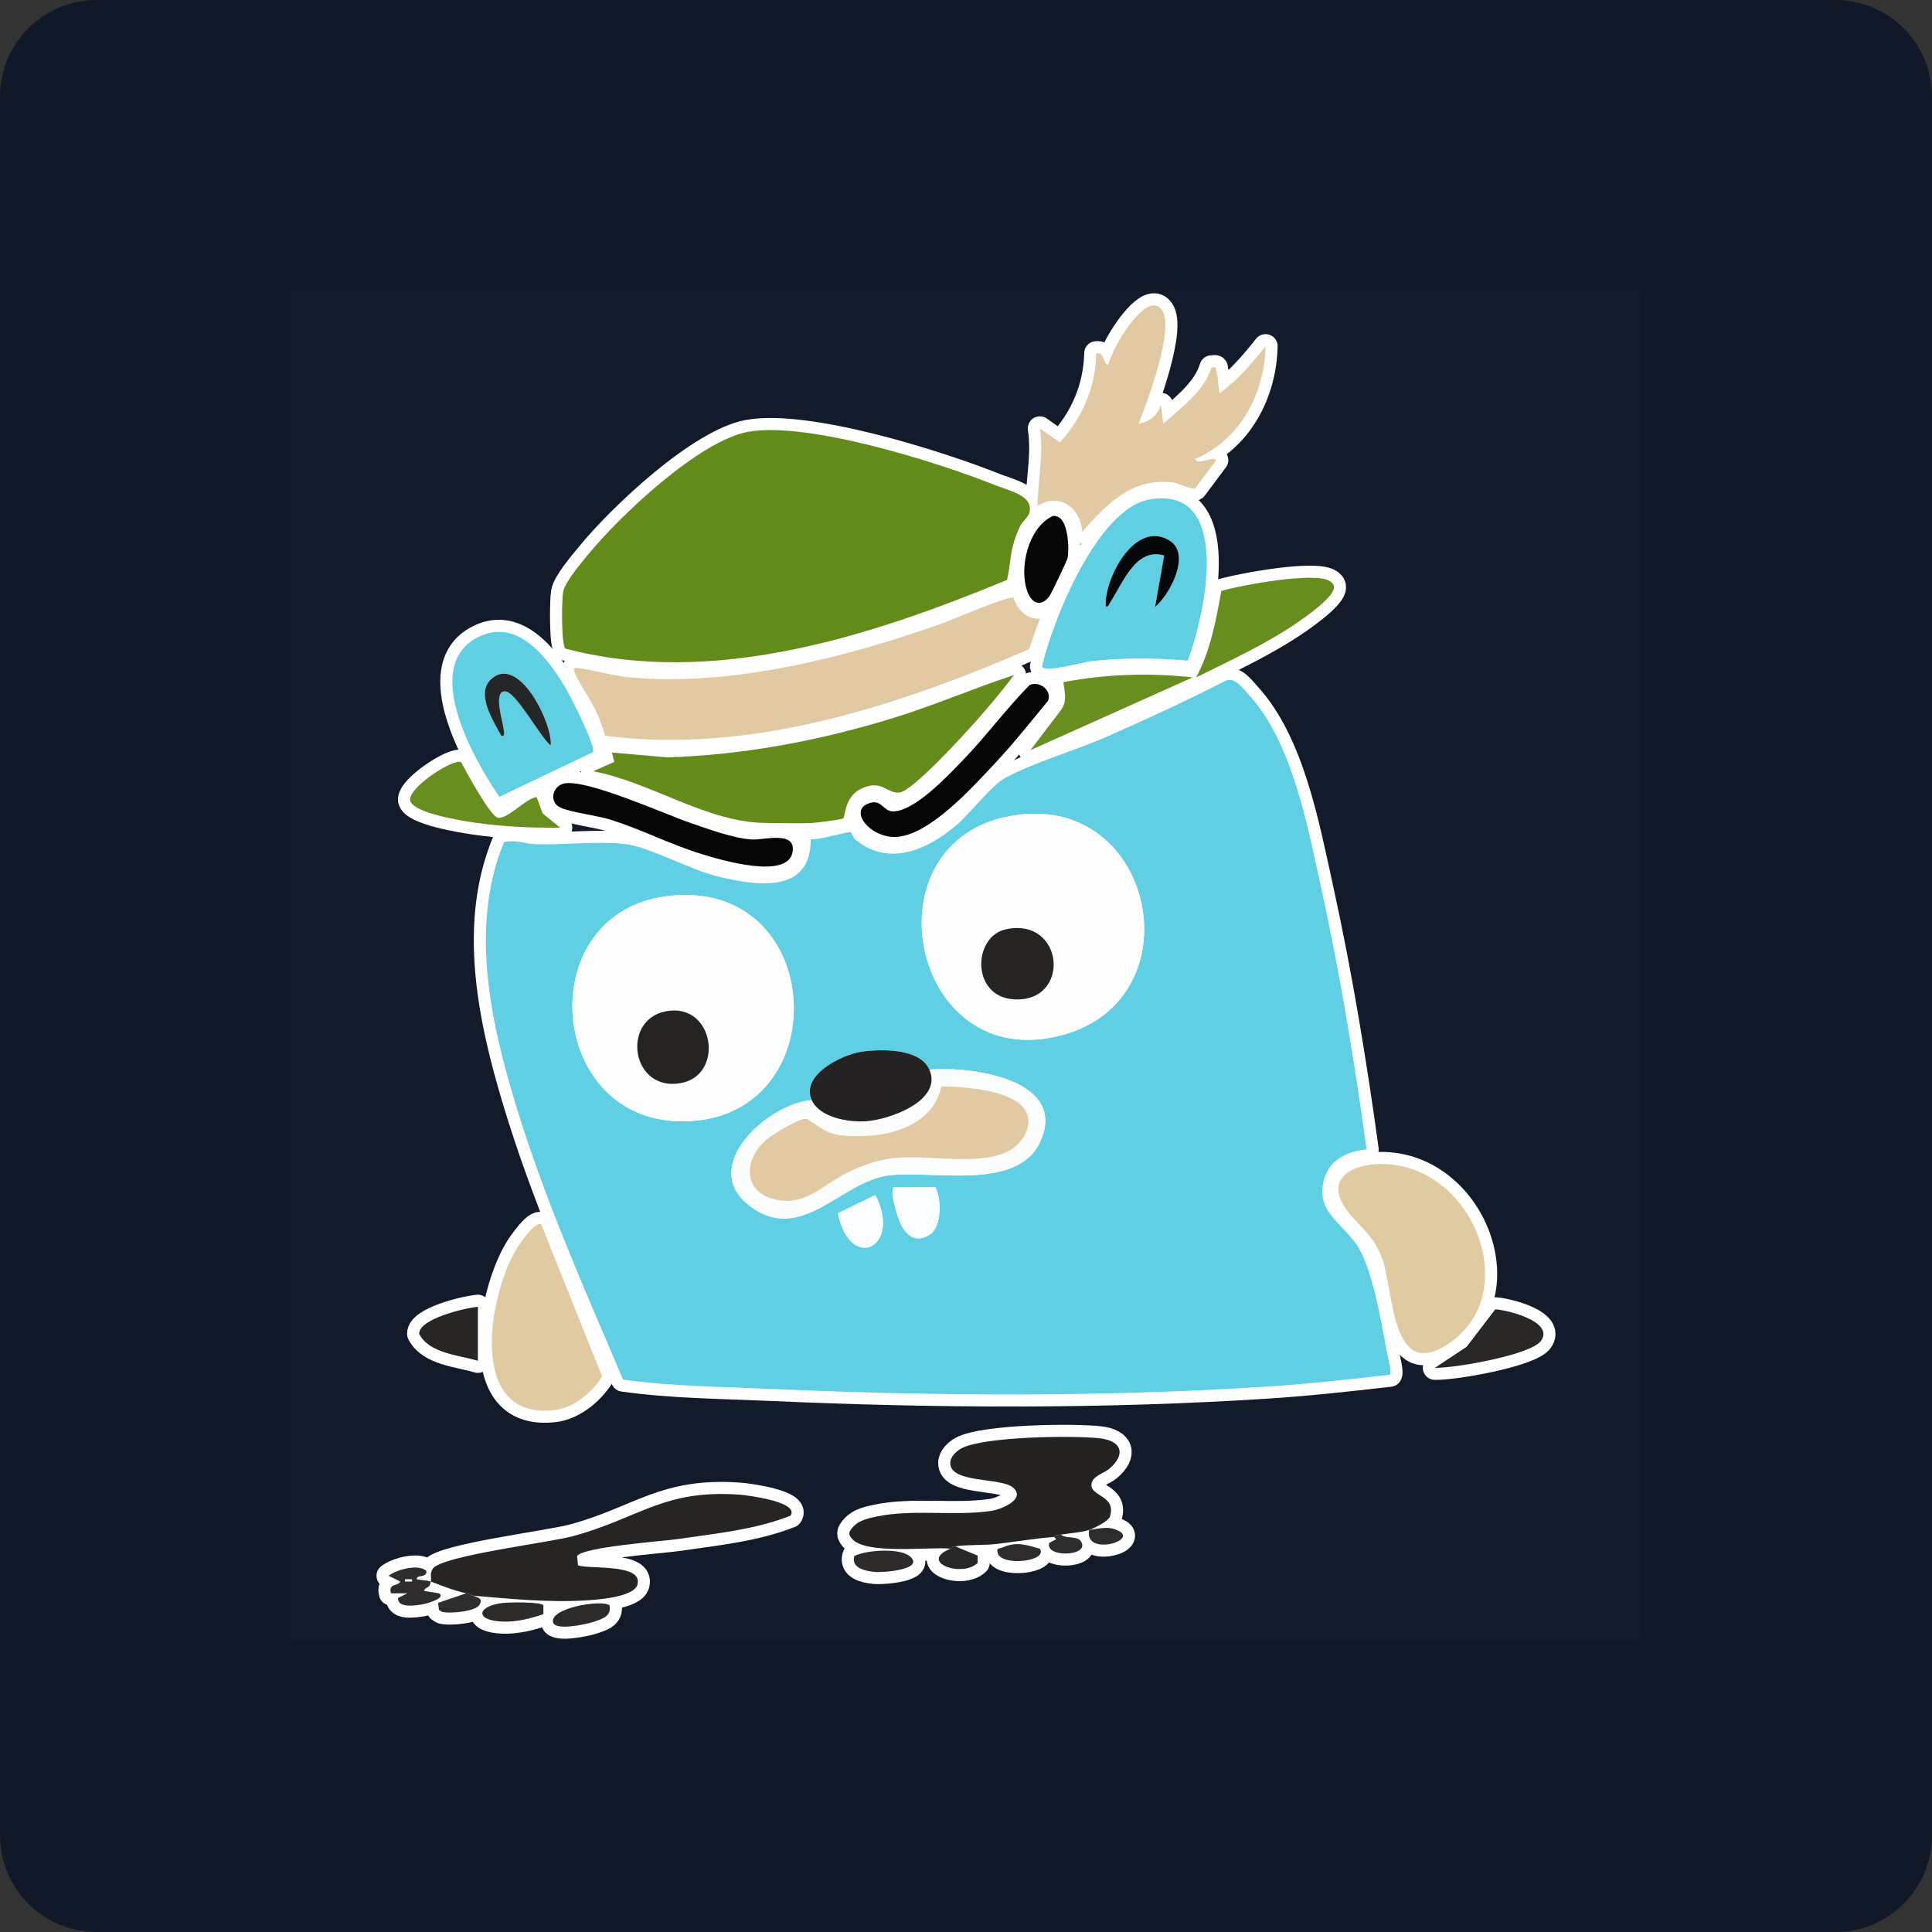 <svg width="80" height="80" viewBox="0 0 80 80" fill="none" xmlns="http://www.w3.org/2000/svg">
<rect x="0" y="0" width="80" height="80" fill="#333333" stroke="none"/>
<path d="M0 4C0 1.791 1.791 0 4 0H76C78.209 0 80 1.791 80 4V76C80 78.209 78.209 80 76 80H4C1.791 80 0 78.209 0 76V4Z" fill="#111928"/>
<rect width="56" height="56" transform="translate(12 12)" fill="white" fill-opacity="0.01" style="mix-blend-mode:multiply"/>
<path d="M56.588 47.592C55.807 47.671 55.072 48.002 54.834 48.806C54.446 50.118 55.514 50.607 56.145 51.493C56.843 52.474 57.199 54.787 57.437 56.038C57.47 56.211 57.633 56.835 57.557 56.924C55.865 57.118 54.154 57.307 52.453 57.416C45.652 57.853 38.714 57.813 31.914 57.511C29.874 57.42 27.826 57.408 25.801 57.126C24.193 53.361 22.505 49.558 21.321 45.627C20.29 42.208 19.455 38.288 20.871 34.867C21.312 34.761 21.757 34.942 22.17 34.957C23.341 34.997 24.856 34.809 25.963 34.961C26.903 35.091 28.576 36.01 29.699 36.286C31.284 36.675 33.58 37.055 33.573 34.747C33.942 34.794 34.998 34.443 35.212 34.462C35.286 34.469 35.313 34.677 35.411 34.759C36.802 35.916 38.406 35.182 39.599 34.172C40.181 33.68 41.045 32.525 41.626 32.21C42.794 31.577 44.565 31.064 45.85 30.497C47.501 29.767 49.143 29.012 50.748 28.188C51.13 28.016 51.477 28.512 51.721 28.78C53.507 30.741 54.134 34.161 54.694 36.702C55.486 40.296 56.087 43.945 56.588 47.592ZM42.356 33.718C35.644 34.345 37.564 44.707 44.083 42.833C49.419 41.299 47.867 33.203 42.356 33.718ZM27.554 37.117C21.992 37.872 22.633 46.484 28.303 46.432C34.743 46.372 34.266 36.207 27.554 37.117ZM33.614 45.553C31.796 45.696 28.907 48.299 31.034 49.929C33.163 51.559 34.813 48.934 36.787 48.673C38.574 48.437 42.132 49.352 43.075 47.272C44.251 44.678 40.172 44.144 38.482 44.289C38.093 43.4 36.456 43.428 35.654 43.554C34.845 43.681 33.148 44.517 33.614 45.553ZM37.07 49.151C36.74 49.151 37.21 50.528 37.326 50.744C37.595 51.244 38.021 51.466 38.533 51.098C39.003 50.759 38.983 49.605 38.726 49.151H37.07ZM34.698 50.237C35.181 52.698 37.371 51.67 36.247 49.483L34.698 50.237Z" fill="#60CFE3" stroke="white" stroke-linecap="round" stroke-linejoin="round"/>
<path d="M23.414 26.858C23.235 26.708 23.258 24.843 23.316 24.521C23.396 24.085 24.064 23.315 24.367 22.945C25.666 21.357 28.958 18.244 30.981 17.88C33.436 17.439 38.839 19.138 41.233 20.098C41.678 20.276 42.538 20.467 42.631 20.946C42.717 21.387 42.385 21.482 42.225 21.819C42.118 22.045 42.029 22.287 41.962 22.528C41.816 23.06 41.821 23.5 41.698 24.015C36.043 26.348 29.548 28.471 23.414 26.858Z" fill="#638B19" stroke="white" stroke-linecap="round" stroke-linejoin="round"/>
<path d="M41.976 24.753C42.105 25.224 42.526 25.664 43.058 25.617L42.603 26.888C37.134 29.241 31.1 31.241 25.058 30.468C24.962 30.108 24.804 29.709 24.643 29.375C24.448 28.969 23.874 28.116 23.782 27.803C23.739 27.653 23.79 27.645 23.923 27.661C24.602 27.744 25.342 27.978 26.07 28.047C30.282 28.446 35.07 27.212 39.02 25.813C39.434 25.666 41.807 24.629 41.976 24.753Z" fill="#E1CAA3" stroke="white" stroke-linecap="round" stroke-linejoin="round"/>
<path d="M41.987 27.952C41.487 28.622 40.938 29.272 40.382 29.897C39.908 30.431 37.807 32.738 37.257 32.814C36.725 32.887 36.527 32.241 35.653 32.662C34.953 32.999 35.004 33.837 34.915 33.888C34.817 33.945 33.767 34.074 33.57 34.081C32.96 34.103 32.313 34.078 31.715 34.076C29.282 34.068 26.937 32.377 24.56 31.937L25.436 31.548L25.339 31.161L27.625 31.361C30.837 31.259 33.939 30.667 36.999 29.727C38.69 29.207 40.309 28.501 41.987 27.952Z" fill="#658C1B" stroke="white" stroke-linecap="round" stroke-linejoin="round"/>
<path d="M47.148 17.544C47.612 17.47 47.92 17.199 48.072 16.766L48.169 17.544C48.909 16.885 49.873 16.183 50.167 15.211C50.421 15.182 50.321 15.215 50.363 15.352C50.457 15.655 50.429 15.98 50.506 16.28C51.246 15.739 51.84 15.046 52.404 14.336C52.358 16.311 51.355 18.214 49.485 19.005C49.625 19.299 50.154 18.87 50.361 19.053L49.484 20.226C49.374 20.297 48.813 20.004 48.559 19.976C46.84 19.783 45.853 20.858 44.812 22.018C44.748 21.03 43.872 20.38 42.962 20.949C42.975 19.875 43.224 18.802 43.059 17.74L43.886 18.321C44.822 17.299 45.365 16.026 45.395 14.628C45.741 14.569 45.66 15.042 45.881 15.113C46.01 14.724 46.209 14.302 46.425 13.954C46.661 13.575 47.613 12.129 48.114 12.835C48.654 13.596 47.499 16.658 47.148 17.544Z" fill="#E1CAA3" stroke="white" stroke-linecap="round" stroke-linejoin="round"/>
<path d="M49.179 27.354C47.849 27.238 46.493 27.228 45.164 27.38C44.852 27.415 43.208 27.877 43.148 27.596C43.592 25.672 45.446 21.048 47.609 20.68C51.091 20.087 49.886 25.525 49.179 27.354ZM47.83 25.13C48.439 24.622 49.313 22.971 48.462 22.407C47.041 21.466 45.74 23.902 45.784 25.081C45.858 25.217 45.967 24.949 45.996 24.904C46.504 24.114 47.048 22.658 48.208 23.001L47.83 25.13Z" fill="#61CFE2" stroke="white" stroke-linecap="round" stroke-linejoin="round"/>
<path d="M56.963 48.205C61.04 47.975 63.288 53.849 59.701 55.806C57.552 56.979 57.705 53.25 57.193 52.002C56.77 50.97 56.078 50.66 55.618 49.88C54.975 48.787 55.991 48.259 56.963 48.205Z" fill="#E0CAA2" stroke="white" stroke-linecap="round" stroke-linejoin="round"/>
<path d="M45.103 63.35C44.776 63.457 44.285 63.486 43.934 63.544C43.827 63.562 43.723 63.542 43.642 63.642C42.844 63.704 42.051 63.84 41.256 63.933C40.738 63.993 40.053 63.955 39.553 64.031C39.428 64.05 39.407 64.108 39.358 64.128C38.499 64.035 35.801 64.4 35.262 63.697C35.193 63.608 35.14 63.537 35.183 63.418C35.435 62.98 35.857 62.888 36.318 62.793C37.84 62.479 39.498 62.791 41.052 62.562C41.466 62.5 42.506 62.07 41.943 61.594C41.439 61.168 39.344 61.431 39.348 60.578C39.35 60.317 39.602 60.084 39.819 59.969C40.74 59.481 44.442 59.432 45.541 59.557C46.454 59.661 46.634 60.222 45.93 60.822C45.717 61.004 45.227 61.117 45.195 61.459C45.147 61.977 46.232 61.91 45.962 62.795C45.903 62.987 45.297 63.286 45.103 63.35Z" fill="#252222" stroke="white" stroke-linecap="round" stroke-linejoin="round"/>
<path d="M17.841 65.489C17.874 65.309 17.781 65.152 17.931 64.947C18.318 64.418 22.715 63.88 23.704 63.614C26.478 62.868 27.464 61.658 30.643 61.892C30.923 61.913 33.127 62.186 32.733 62.761C31.265 63.342 29.657 63.495 28.099 63.725C27.465 63.819 24.129 64.052 23.895 64.435L23.935 64.819C24.411 64.988 26.636 64.731 26.395 65.614C26.25 66.143 24.706 66.243 24.223 66.271C22.697 66.362 21.11 66.203 19.594 66.073C19.466 66.022 19.448 66.012 19.302 65.976C18.65 65.815 18.434 65.709 17.841 65.489Z" fill="#272424" stroke="white" stroke-linecap="round" stroke-linejoin="round"/>
<path d="M24.547 31.148L20.679 32.995C19.665 31.517 17.469 27.713 19.689 26.44C21.341 25.493 22.644 27.177 23.408 28.469C23.614 28.818 24.694 30.917 24.547 31.148ZM22.806 30.868C22.887 29.95 21.462 27.042 20.319 28.14C19.689 28.746 20.448 29.885 20.764 30.478C20.937 30.501 20.858 30.26 20.848 30.152C20.819 29.862 20.413 28.622 20.909 28.627C21.37 28.632 22.386 30.559 22.806 30.868Z" fill="#61CFE2" stroke="white" stroke-linecap="round" stroke-linejoin="round"/>
<path d="M22.416 50.707L24.934 56.998C24.521 57.652 23.77 58.296 22.953 58.39C19.322 58.807 20.219 53.631 21.403 51.688C21.515 51.505 22.188 50.512 22.416 50.707Z" fill="#E0CAA2" stroke="white" stroke-linecap="round" stroke-linejoin="round"/>
<path d="M23.366 32.441C24.31 32.255 27.533 33.714 28.598 34.079C29.33 34.33 30.372 34.716 31.128 34.761C31.649 34.792 32.957 34.383 32.82 35.271C32.637 36.458 29.781 35.588 29.061 35.367C27.79 34.977 26.583 34.357 25.317 33.952C24.754 33.772 23.608 33.634 23.202 33.44C22.717 33.208 22.878 32.537 23.366 32.441Z" fill="#060606" stroke="white" stroke-linecap="round" stroke-linejoin="round"/>
<path d="M42.641 28.359C43.065 28.191 43.56 28.591 43.4 29.014C42.672 29.9 41.946 30.811 41.161 31.648C40.241 32.628 38.522 34.541 37.155 34.653C36.051 34.743 35.053 33.515 36.047 33.241C36.503 33.116 36.592 33.593 36.969 33.598C37.868 33.61 39.279 32.092 39.895 31.453C40.85 30.464 41.671 29.336 42.641 28.359Z" fill="#060606" stroke="white" stroke-linecap="round" stroke-linejoin="round"/>
<path d="M49.387 28.049L42.669 31.062L43.951 29.378C44.204 28.984 44.075 28.666 44.035 28.246C45.792 27.91 47.611 27.852 49.387 28.049Z" fill="#688E1F" stroke="white" stroke-linecap="round" stroke-linejoin="round"/>
<path d="M19.095 31.561C19.32 31.987 20.231 33.658 20.568 33.84C20.924 34.032 21.775 33.037 22.222 33.008L22.471 33.684L23.196 34.271C22.021 34.285 20.821 34.233 19.657 34.063C19.167 33.992 17.079 33.668 16.981 33.139C16.911 32.59 18.81 31.38 19.095 31.561Z" fill="#688E1F" stroke="white" stroke-linecap="round" stroke-linejoin="round"/>
<path d="M59.416 56.638L60.732 55.767L61.914 54.218C62.418 54.24 64.388 54.731 63.803 55.529C63.381 56.106 60.215 56.659 59.416 56.638Z" fill="#292626" stroke="white" stroke-linecap="round" stroke-linejoin="round"/>
<path d="M43.906 21.465C44.225 21.742 44.286 22.721 44.204 23.115C44.181 23.225 43.523 24.599 43.449 24.695C43.114 25.134 42.739 25.006 42.551 24.519C42.174 23.543 42.575 21.821 43.609 21.361C43.722 21.355 43.821 21.391 43.906 21.465Z" fill="#060606" stroke="white" stroke-linecap="round" stroke-linejoin="round"/>
<path d="M19.789 54.111V56.348C18.991 56.108 17.765 56.042 17.357 55.232C17.339 54.61 19.264 54.156 19.789 54.111Z" fill="#282525" stroke="white" stroke-linecap="round" stroke-linejoin="round"/>
<path d="M17.841 65.489C17.782 65.816 17.647 65.659 17.55 65.877L18.179 65.975C18.495 66.191 17.599 66.418 17.475 66.436C17.192 66.478 16.471 66.604 16.479 66.171L16.867 65.976L16.187 65.975C16.084 65.536 16.449 65.712 16.575 65.49L16.09 65.248C16.383 65.026 16.925 64.886 17.294 64.911C17.387 64.917 17.736 64.986 17.646 65.147C17.543 65.332 17.256 65.206 17.258 65.391C17.427 65.438 17.694 65.434 17.841 65.489ZM17.062 65.393H16.771V65.488H17.062V65.393Z" fill="#2E2C2C" stroke="white" stroke-linecap="round" stroke-linejoin="round"/>
<path d="M35.376 64.429C35.885 64.177 37.293 64.081 37.704 64.467C38.269 64.999 36.545 65.126 36.204 65.089C35.836 65.049 35.23 64.935 35.376 64.429Z" fill="#2D2A2A" stroke="white" stroke-linecap="round" stroke-linejoin="round"/>
<path d="M22.501 66.475L22.501 66.838C21.988 67.021 21.361 67.17 20.809 67.147C19.64 67.099 19.747 66.501 20.822 66.375C21.075 66.346 22.405 66.319 22.501 66.475Z" fill="#2D2A2A" stroke="white" stroke-linecap="round" stroke-linejoin="round"/>
<path d="M25.236 66.467C25.349 66.934 24.902 67.051 24.538 67.17C24.245 67.265 23.006 67.526 22.905 67.188C22.729 66.602 24.837 66.224 25.236 66.467Z" fill="#2D2A2A" stroke="white" stroke-linecap="round" stroke-linejoin="round"/>
<path d="M39.553 64.031L40.483 64.415L40.483 64.716C39.846 65.346 38.002 64.681 39.358 64.128C39.408 64.108 39.428 64.049 39.553 64.031Z" fill="#292626" stroke="white" stroke-linecap="round" stroke-linejoin="round"/>
<path d="M43.058 64.129C43.42 64.665 41.399 64.882 41.303 64.275C41.27 64.069 41.376 64.139 41.5 64.083C42.085 63.821 42.478 63.964 43.058 64.129Z" fill="#2E2C2C" stroke="white" stroke-linecap="round" stroke-linejoin="round"/>
<path d="M19.594 66.073C19.815 66.162 20.015 66.196 19.842 66.466C19.671 66.734 18.588 66.829 18.295 66.738L18.177 66.662L18.139 66.371L19.302 65.976C19.448 66.012 19.466 66.022 19.594 66.073Z" fill="#2E2C2C" stroke="white" stroke-linecap="round" stroke-linejoin="round"/>
<path d="M43.934 63.544C44.121 63.732 44.61 63.578 44.766 63.832C45.148 64.453 43.251 64.516 43.448 63.886L43.739 63.736L43.642 63.641C43.723 63.542 43.827 63.562 43.934 63.544Z" fill="#2E2C2C" stroke="white" stroke-linecap="round" stroke-linejoin="round"/>
<path d="M45.103 63.35C45.592 63.289 45.948 63.158 46.407 63.438C46.961 63.867 44.875 64.397 45.103 63.35Z" fill="#2E2C2C" stroke="white" stroke-linecap="round" stroke-linejoin="round"/>
<path d="M50.574 24.47C51.389 24.233 54.482 23.655 55.074 24.068C55.165 24.132 55.231 24.186 55.235 24.307C55.272 24.707 54.047 25.556 53.701 25.793C52.428 26.663 50.917 27.368 49.532 28.046C50.125 26.939 50.349 25.694 50.574 24.47Z" fill="#668D1D" stroke="white" stroke-linecap="round" stroke-linejoin="round"/>
<path d="M42.356 33.718C47.867 33.203 49.419 41.299 44.083 42.833C37.563 44.707 35.643 34.345 42.356 33.718ZM41.669 38.476C40.276 38.763 40.21 41.236 41.933 41.376C44.363 41.573 44.102 37.975 41.669 38.476Z" fill="#FDFDFE" stroke="white" stroke-linecap="round" stroke-linejoin="round"/>
<path d="M27.554 37.117C34.266 36.207 34.744 46.372 28.303 46.432C22.633 46.484 21.993 37.872 27.554 37.117ZM27.551 41.88C25.718 42.251 26.14 45.217 28.188 44.849C30.029 44.519 29.577 41.469 27.551 41.88Z" fill="#FDFDFE" stroke="white" stroke-linecap="round" stroke-linejoin="round"/>
<path d="M33.614 45.553C33.937 46.271 35.099 46.466 35.808 46.432C36.786 46.384 39.053 45.591 38.482 44.289C40.172 44.144 44.251 44.678 43.075 47.272C42.132 49.352 38.574 48.437 36.787 48.673C34.813 48.934 33.163 51.559 31.034 49.929C28.907 48.299 31.796 45.696 33.614 45.553ZM38.982 44.983C38.574 46.828 36.353 47.196 34.745 47.001C34.086 46.921 33.549 46.346 33.367 46.328C33.08 46.299 31.968 46.992 31.718 47.209C30.83 47.975 30.726 49.279 32.003 49.642C33.359 50.028 34.089 48.998 35.234 48.484C35.643 48.301 36.093 48.124 36.532 48.029C38.118 47.687 40.203 48.34 41.665 47.711C42.294 47.44 42.868 46.595 42.431 45.936C41.897 45.131 39.883 44.991 38.982 44.983Z" fill="#FBFCFC" stroke="white" stroke-linecap="round" stroke-linejoin="round"/>
<path d="M38.482 44.289C39.052 45.591 36.786 46.384 35.808 46.432C35.099 46.466 33.937 46.271 33.614 45.553C33.148 44.517 34.845 43.681 35.654 43.554C36.456 43.428 38.093 43.4 38.482 44.289Z" fill="#242222" stroke="white" stroke-linecap="round" stroke-linejoin="round"/>
<path d="M37.07 49.151H38.725C38.983 49.605 39.003 50.759 38.533 51.097C38.02 51.466 37.594 51.244 37.326 50.743C37.21 50.528 36.74 49.151 37.07 49.151Z" fill="#FBFDFE" stroke="white" stroke-linecap="round" stroke-linejoin="round"/>
<path d="M34.698 50.237L36.246 49.483C37.371 51.67 35.181 52.698 34.698 50.237Z" fill="#FBFDFE" stroke="white" stroke-linecap="round" stroke-linejoin="round"/>
<path d="M47.83 25.13L48.207 23.001C47.048 22.658 46.503 24.114 45.996 24.904C45.967 24.949 45.857 25.217 45.783 25.081C45.74 23.902 47.041 21.466 48.462 22.407C49.313 22.971 48.439 24.623 47.83 25.13Z" fill="#040809" stroke="white" stroke-linecap="round" stroke-linejoin="round"/>
<path d="M22.806 30.868C22.386 30.559 21.37 28.632 20.909 28.627C20.413 28.622 20.819 29.862 20.848 30.152C20.858 30.26 20.937 30.501 20.764 30.479C20.448 29.885 19.689 28.746 20.319 28.14C21.462 27.042 22.887 29.95 22.806 30.868Z" fill="#252627" stroke="white" stroke-linecap="round" stroke-linejoin="round"/>
<path d="M41.669 38.476C44.102 37.975 44.363 41.573 41.934 41.376C40.211 41.236 40.277 38.763 41.669 38.476Z" fill="#262323" stroke="white" stroke-linecap="round" stroke-linejoin="round"/>
<path d="M27.551 41.88C29.576 41.469 30.029 44.519 28.188 44.849C26.14 45.217 25.717 42.251 27.551 41.88Z" fill="#262323" stroke="white" stroke-linecap="round" stroke-linejoin="round"/>
<path d="M38.983 44.983C39.883 44.991 41.897 45.131 42.431 45.936C42.868 46.595 42.294 47.44 41.665 47.711C40.203 48.34 38.118 47.687 36.532 48.029C36.093 48.124 35.643 48.301 35.235 48.484C34.089 48.998 33.36 50.028 32.003 49.642C30.726 49.279 30.83 47.975 31.718 47.209C31.968 46.992 33.08 46.299 33.367 46.328C33.549 46.346 34.086 46.921 34.745 47.001C36.353 47.196 38.574 46.828 38.983 44.983Z" fill="#E1CAA3" stroke="white" stroke-linecap="round" stroke-linejoin="round"/>
<path d="M56.588 47.592C55.807 47.671 55.072 48.002 54.834 48.806C54.446 50.118 55.514 50.607 56.145 51.493C56.843 52.474 57.199 54.787 57.437 56.038C57.47 56.211 57.633 56.835 57.557 56.924C55.865 57.118 54.154 57.307 52.453 57.416C45.652 57.853 38.714 57.813 31.914 57.511C29.874 57.42 27.826 57.408 25.801 57.126C24.193 53.361 22.505 49.558 21.321 45.627C20.29 42.208 19.455 38.288 20.871 34.867C21.312 34.761 21.757 34.942 22.17 34.957C23.341 34.997 24.856 34.809 25.963 34.961C26.903 35.091 28.576 36.01 29.699 36.286C31.284 36.675 33.58 37.055 33.573 34.747C33.942 34.794 34.998 34.443 35.212 34.462C35.286 34.469 35.313 34.677 35.411 34.759C36.802 35.916 38.406 35.182 39.599 34.172C40.181 33.68 41.045 32.525 41.626 32.21C42.794 31.577 44.565 31.064 45.85 30.497C47.501 29.767 49.143 29.012 50.748 28.188C51.13 28.016 51.477 28.512 51.721 28.78C53.507 30.741 54.134 34.161 54.694 36.702C55.486 40.296 56.087 43.945 56.588 47.592ZM42.356 33.718C35.644 34.345 37.564 44.707 44.083 42.833C49.419 41.299 47.867 33.203 42.356 33.718ZM27.554 37.117C21.992 37.872 22.633 46.484 28.303 46.432C34.743 46.372 34.266 36.207 27.554 37.117ZM33.614 45.553C31.796 45.696 28.907 48.299 31.034 49.929C33.163 51.559 34.813 48.934 36.787 48.673C38.574 48.437 42.132 49.352 43.075 47.272C44.251 44.678 40.172 44.144 38.482 44.289C38.093 43.4 36.456 43.428 35.654 43.554C34.845 43.681 33.148 44.517 33.614 45.553ZM37.07 49.151C36.74 49.151 37.21 50.528 37.326 50.744C37.595 51.244 38.021 51.466 38.533 51.098C39.003 50.759 38.983 49.605 38.726 49.151H37.07ZM34.698 50.237C35.181 52.698 37.371 51.67 36.247 49.483L34.698 50.237Z" fill="#60CFE3"/>
<path d="M23.414 26.858C23.235 26.708 23.258 24.843 23.316 24.521C23.396 24.085 24.064 23.315 24.367 22.945C25.666 21.357 28.958 18.244 30.981 17.88C33.436 17.439 38.839 19.138 41.233 20.098C41.678 20.276 42.538 20.467 42.631 20.946C42.717 21.387 42.385 21.482 42.225 21.819C42.118 22.045 42.029 22.287 41.962 22.528C41.816 23.06 41.821 23.5 41.698 24.015C36.043 26.348 29.548 28.471 23.414 26.858Z" fill="#638B19"/>
<path d="M41.976 24.753C42.105 25.224 42.526 25.664 43.058 25.617L42.603 26.888C37.134 29.241 31.1 31.241 25.058 30.468C24.962 30.108 24.804 29.709 24.643 29.375C24.448 28.969 23.874 28.116 23.782 27.803C23.739 27.653 23.79 27.645 23.923 27.661C24.602 27.744 25.342 27.978 26.07 28.047C30.282 28.446 35.07 27.212 39.02 25.813C39.434 25.666 41.807 24.629 41.976 24.753Z" fill="#E1CAA3"/>
<path d="M41.987 27.952C41.487 28.622 40.938 29.272 40.382 29.897C39.908 30.431 37.807 32.738 37.257 32.814C36.725 32.887 36.527 32.241 35.653 32.662C34.953 32.999 35.004 33.837 34.915 33.888C34.817 33.945 33.767 34.074 33.57 34.081C32.96 34.103 32.313 34.078 31.715 34.076C29.282 34.068 26.937 32.377 24.56 31.937L25.436 31.548L25.339 31.161L27.625 31.361C30.837 31.259 33.939 30.667 36.999 29.727C38.69 29.207 40.309 28.501 41.987 27.952Z" fill="#658C1B"/>
<path d="M47.148 17.544C47.612 17.47 47.92 17.199 48.072 16.766L48.169 17.544C48.909 16.885 49.873 16.183 50.167 15.211C50.421 15.182 50.321 15.215 50.363 15.352C50.457 15.655 50.429 15.98 50.506 16.28C51.246 15.739 51.84 15.046 52.404 14.336C52.358 16.311 51.355 18.214 49.485 19.005C49.625 19.299 50.154 18.87 50.361 19.053L49.484 20.226C49.374 20.297 48.813 20.004 48.559 19.976C46.84 19.783 45.853 20.858 44.812 22.018C44.748 21.03 43.872 20.38 42.962 20.949C42.975 19.875 43.224 18.802 43.059 17.74L43.886 18.321C44.822 17.299 45.365 16.026 45.395 14.628C45.741 14.569 45.66 15.042 45.881 15.113C46.01 14.724 46.209 14.302 46.425 13.954C46.661 13.575 47.613 12.129 48.114 12.835C48.654 13.596 47.499 16.658 47.148 17.544Z" fill="#E1CAA3"/>
<path d="M49.179 27.354C47.849 27.238 46.493 27.228 45.164 27.38C44.852 27.415 43.208 27.877 43.148 27.596C43.592 25.672 45.446 21.048 47.609 20.68C51.091 20.087 49.886 25.525 49.179 27.354ZM47.83 25.13C48.439 24.622 49.313 22.971 48.462 22.407C47.041 21.466 45.74 23.902 45.784 25.081C45.858 25.217 45.967 24.949 45.996 24.904C46.504 24.114 47.048 22.658 48.208 23.001L47.83 25.13Z" fill="#61CFE2"/>
<path d="M56.963 48.205C61.04 47.975 63.288 53.849 59.701 55.806C57.552 56.979 57.705 53.25 57.193 52.002C56.77 50.97 56.078 50.66 55.618 49.88C54.975 48.787 55.991 48.259 56.963 48.205Z" fill="#E0CAA2"/>
<path d="M45.103 63.35C44.776 63.457 44.285 63.486 43.934 63.544C43.827 63.562 43.723 63.542 43.642 63.642C42.844 63.704 42.051 63.84 41.256 63.933C40.738 63.993 40.053 63.955 39.553 64.031C39.428 64.05 39.407 64.108 39.358 64.128C38.499 64.035 35.801 64.4 35.262 63.697C35.193 63.608 35.14 63.537 35.183 63.418C35.435 62.98 35.857 62.888 36.318 62.793C37.84 62.479 39.498 62.791 41.052 62.562C41.466 62.5 42.506 62.07 41.943 61.594C41.439 61.168 39.344 61.431 39.348 60.578C39.35 60.317 39.602 60.084 39.819 59.969C40.74 59.481 44.442 59.432 45.541 59.557C46.454 59.661 46.634 60.222 45.93 60.822C45.717 61.004 45.227 61.117 45.195 61.459C45.147 61.977 46.232 61.91 45.962 62.795C45.903 62.987 45.297 63.286 45.103 63.35Z" fill="#252222"/>
<path d="M17.841 65.489C17.874 65.309 17.781 65.152 17.931 64.947C18.318 64.418 22.715 63.88 23.704 63.614C26.478 62.868 27.464 61.658 30.643 61.892C30.923 61.913 33.127 62.186 32.733 62.761C31.265 63.342 29.657 63.495 28.099 63.725C27.465 63.819 24.129 64.052 23.895 64.435L23.935 64.819C24.411 64.988 26.636 64.731 26.395 65.614C26.25 66.143 24.706 66.243 24.223 66.271C22.697 66.362 21.11 66.203 19.594 66.073C19.466 66.022 19.448 66.012 19.302 65.976C18.65 65.815 18.434 65.709 17.841 65.489Z" fill="#272424"/>
<path d="M24.547 31.148L20.679 32.995C19.665 31.517 17.469 27.713 19.689 26.44C21.341 25.493 22.644 27.177 23.408 28.469C23.614 28.818 24.694 30.917 24.547 31.148ZM22.806 30.868C22.887 29.95 21.462 27.042 20.319 28.14C19.689 28.746 20.448 29.885 20.764 30.478C20.937 30.501 20.858 30.26 20.848 30.152C20.819 29.862 20.413 28.622 20.909 28.627C21.37 28.632 22.386 30.559 22.806 30.868Z" fill="#61CFE2"/>
<path d="M22.416 50.707L24.934 56.998C24.521 57.652 23.77 58.296 22.953 58.39C19.322 58.807 20.219 53.631 21.403 51.688C21.515 51.505 22.188 50.512 22.416 50.707Z" fill="#E0CAA2"/>
<path d="M23.366 32.441C24.31 32.255 27.533 33.714 28.598 34.079C29.33 34.33 30.372 34.716 31.128 34.761C31.649 34.792 32.957 34.383 32.82 35.271C32.637 36.458 29.781 35.588 29.061 35.367C27.79 34.977 26.583 34.357 25.317 33.952C24.754 33.772 23.608 33.634 23.202 33.44C22.717 33.208 22.878 32.537 23.366 32.441Z" fill="#060606"/>
<path d="M42.641 28.359C43.065 28.191 43.56 28.591 43.4 29.014C42.672 29.9 41.946 30.811 41.161 31.648C40.241 32.628 38.522 34.541 37.155 34.653C36.051 34.743 35.053 33.515 36.047 33.241C36.503 33.116 36.592 33.593 36.969 33.598C37.868 33.61 39.279 32.092 39.895 31.453C40.85 30.464 41.671 29.336 42.641 28.359Z" fill="#060606"/>
<path d="M49.387 28.049L42.669 31.062L43.951 29.378C44.204 28.984 44.075 28.666 44.035 28.246C45.792 27.91 47.611 27.852 49.387 28.049Z" fill="#688E1F"/>
<path d="M19.095 31.561C19.32 31.987 20.231 33.658 20.568 33.84C20.924 34.032 21.775 33.037 22.222 33.008L22.471 33.684L23.196 34.271C22.021 34.285 20.821 34.233 19.657 34.063C19.167 33.992 17.079 33.668 16.981 33.139C16.911 32.59 18.81 31.38 19.095 31.561Z" fill="#688E1F"/>
<path d="M59.416 56.638L60.732 55.767L61.914 54.218C62.418 54.24 64.388 54.731 63.803 55.529C63.381 56.106 60.215 56.659 59.416 56.638Z" fill="#292626"/>
<path d="M43.906 21.465C44.225 21.742 44.286 22.721 44.204 23.115C44.181 23.225 43.523 24.599 43.449 24.695C43.114 25.134 42.739 25.006 42.551 24.519C42.174 23.543 42.575 21.821 43.609 21.361C43.722 21.355 43.821 21.391 43.906 21.465Z" fill="#060606"/>
<path d="M19.789 54.111V56.348C18.991 56.108 17.765 56.042 17.357 55.232C17.339 54.61 19.264 54.156 19.789 54.111Z" fill="#282525"/>
<path d="M17.841 65.489C17.782 65.816 17.647 65.659 17.55 65.877L18.179 65.975C18.495 66.191 17.599 66.418 17.475 66.436C17.192 66.478 16.471 66.604 16.479 66.171L16.867 65.976L16.187 65.975C16.084 65.536 16.449 65.712 16.575 65.49L16.09 65.248C16.383 65.026 16.925 64.886 17.294 64.911C17.387 64.917 17.736 64.986 17.646 65.147C17.543 65.332 17.256 65.206 17.258 65.391C17.427 65.438 17.694 65.434 17.841 65.489ZM17.062 65.393H16.771V65.488H17.062V65.393Z" fill="#2E2C2C"/>
<path d="M35.376 64.429C35.885 64.177 37.293 64.081 37.704 64.467C38.269 64.999 36.545 65.126 36.204 65.089C35.836 65.049 35.23 64.935 35.376 64.429Z" fill="#2D2A2A"/>
<path d="M22.501 66.475L22.501 66.838C21.988 67.021 21.361 67.17 20.809 67.147C19.64 67.099 19.747 66.501 20.822 66.375C21.075 66.346 22.405 66.319 22.501 66.475Z" fill="#2D2A2A"/>
<path d="M25.236 66.467C25.349 66.934 24.902 67.051 24.538 67.17C24.245 67.265 23.006 67.526 22.905 67.188C22.729 66.602 24.837 66.224 25.236 66.467Z" fill="#2D2A2A"/>
<path d="M39.553 64.031L40.483 64.415L40.483 64.716C39.846 65.346 38.002 64.681 39.358 64.128C39.408 64.108 39.428 64.049 39.553 64.031Z" fill="#292626"/>
<path d="M43.058 64.129C43.42 64.665 41.399 64.882 41.303 64.275C41.27 64.069 41.376 64.139 41.5 64.083C42.085 63.821 42.478 63.964 43.058 64.129Z" fill="#2E2C2C"/>
<path d="M19.594 66.073C19.815 66.162 20.015 66.196 19.842 66.466C19.671 66.734 18.588 66.829 18.295 66.738L18.177 66.662L18.139 66.371L19.302 65.976C19.448 66.012 19.466 66.022 19.594 66.073Z" fill="#2E2C2C"/>
<path d="M43.934 63.544C44.121 63.732 44.61 63.578 44.766 63.832C45.148 64.453 43.251 64.516 43.448 63.886L43.739 63.736L43.642 63.641C43.723 63.542 43.827 63.562 43.934 63.544Z" fill="#2E2C2C"/>
<path d="M45.103 63.35C45.592 63.289 45.948 63.158 46.407 63.438C46.961 63.867 44.875 64.397 45.103 63.35Z" fill="#2E2C2C"/>
<path d="M50.574 24.47C51.389 24.233 54.482 23.655 55.074 24.068C55.165 24.132 55.231 24.186 55.235 24.307C55.272 24.707 54.047 25.556 53.701 25.793C52.428 26.663 50.917 27.368 49.532 28.046C50.125 26.939 50.349 25.694 50.574 24.47Z" fill="#668D1D"/>
<path d="M42.356 33.718C47.867 33.203 49.419 41.299 44.083 42.833C37.563 44.707 35.643 34.345 42.356 33.718ZM41.669 38.476C40.276 38.763 40.21 41.236 41.933 41.376C44.363 41.573 44.102 37.975 41.669 38.476Z" fill="#FDFDFE"/>
<path d="M27.554 37.117C34.266 36.207 34.744 46.372 28.303 46.432C22.633 46.484 21.993 37.872 27.554 37.117ZM27.551 41.88C25.718 42.251 26.14 45.217 28.188 44.849C30.029 44.519 29.577 41.469 27.551 41.88Z" fill="#FDFDFE"/>
<path d="M33.614 45.553C33.937 46.271 35.099 46.466 35.808 46.432C36.786 46.384 39.053 45.591 38.482 44.289C40.172 44.144 44.251 44.678 43.075 47.272C42.132 49.352 38.574 48.437 36.787 48.673C34.813 48.934 33.163 51.559 31.034 49.929C28.907 48.299 31.796 45.696 33.614 45.553ZM38.982 44.983C38.574 46.828 36.353 47.196 34.745 47.001C34.086 46.921 33.549 46.346 33.367 46.328C33.08 46.299 31.968 46.992 31.718 47.209C30.83 47.975 30.726 49.279 32.003 49.642C33.359 50.028 34.089 48.998 35.234 48.484C35.643 48.301 36.093 48.124 36.532 48.029C38.118 47.687 40.203 48.34 41.665 47.711C42.294 47.44 42.868 46.595 42.431 45.936C41.897 45.131 39.883 44.991 38.982 44.983Z" fill="#FBFCFC"/>
<path d="M38.482 44.289C39.052 45.591 36.786 46.384 35.808 46.432C35.099 46.466 33.937 46.271 33.614 45.553C33.148 44.517 34.845 43.681 35.654 43.554C36.456 43.428 38.093 43.4 38.482 44.289Z" fill="#242222"/>
<path d="M37.07 49.151H38.725C38.983 49.605 39.003 50.759 38.533 51.097C38.02 51.466 37.594 51.244 37.326 50.743C37.21 50.528 36.74 49.151 37.07 49.151Z" fill="#FBFDFE"/>
<path d="M34.698 50.237L36.246 49.483C37.371 51.67 35.181 52.698 34.698 50.237Z" fill="#FBFDFE"/>
<path d="M47.83 25.13L48.207 23.001C47.048 22.658 46.503 24.114 45.996 24.904C45.967 24.949 45.857 25.217 45.783 25.081C45.74 23.902 47.041 21.466 48.462 22.407C49.313 22.971 48.439 24.623 47.83 25.13Z" fill="#040809"/>
<path d="M22.806 30.868C22.386 30.559 21.37 28.632 20.909 28.627C20.413 28.622 20.819 29.862 20.848 30.152C20.858 30.26 20.937 30.501 20.764 30.479C20.448 29.885 19.689 28.746 20.319 28.14C21.462 27.042 22.887 29.95 22.806 30.868Z" fill="#252627"/>
<path d="M41.669 38.476C44.102 37.975 44.363 41.573 41.934 41.376C40.211 41.236 40.277 38.763 41.669 38.476Z" fill="#262323"/>
<path d="M27.551 41.88C29.576 41.469 30.029 44.519 28.188 44.849C26.14 45.217 25.717 42.251 27.551 41.88Z" fill="#262323"/>
<path d="M38.983 44.983C39.883 44.991 41.897 45.131 42.431 45.936C42.868 46.595 42.294 47.44 41.665 47.711C40.203 48.34 38.118 47.687 36.532 48.029C36.093 48.124 35.643 48.301 35.235 48.484C34.089 48.998 33.36 50.028 32.003 49.642C30.726 49.279 30.83 47.975 31.718 47.209C31.968 46.992 33.08 46.299 33.367 46.328C33.549 46.346 34.086 46.921 34.745 47.001C36.353 47.196 38.574 46.828 38.983 44.983Z" fill="#E1CAA3"/>
</svg>
